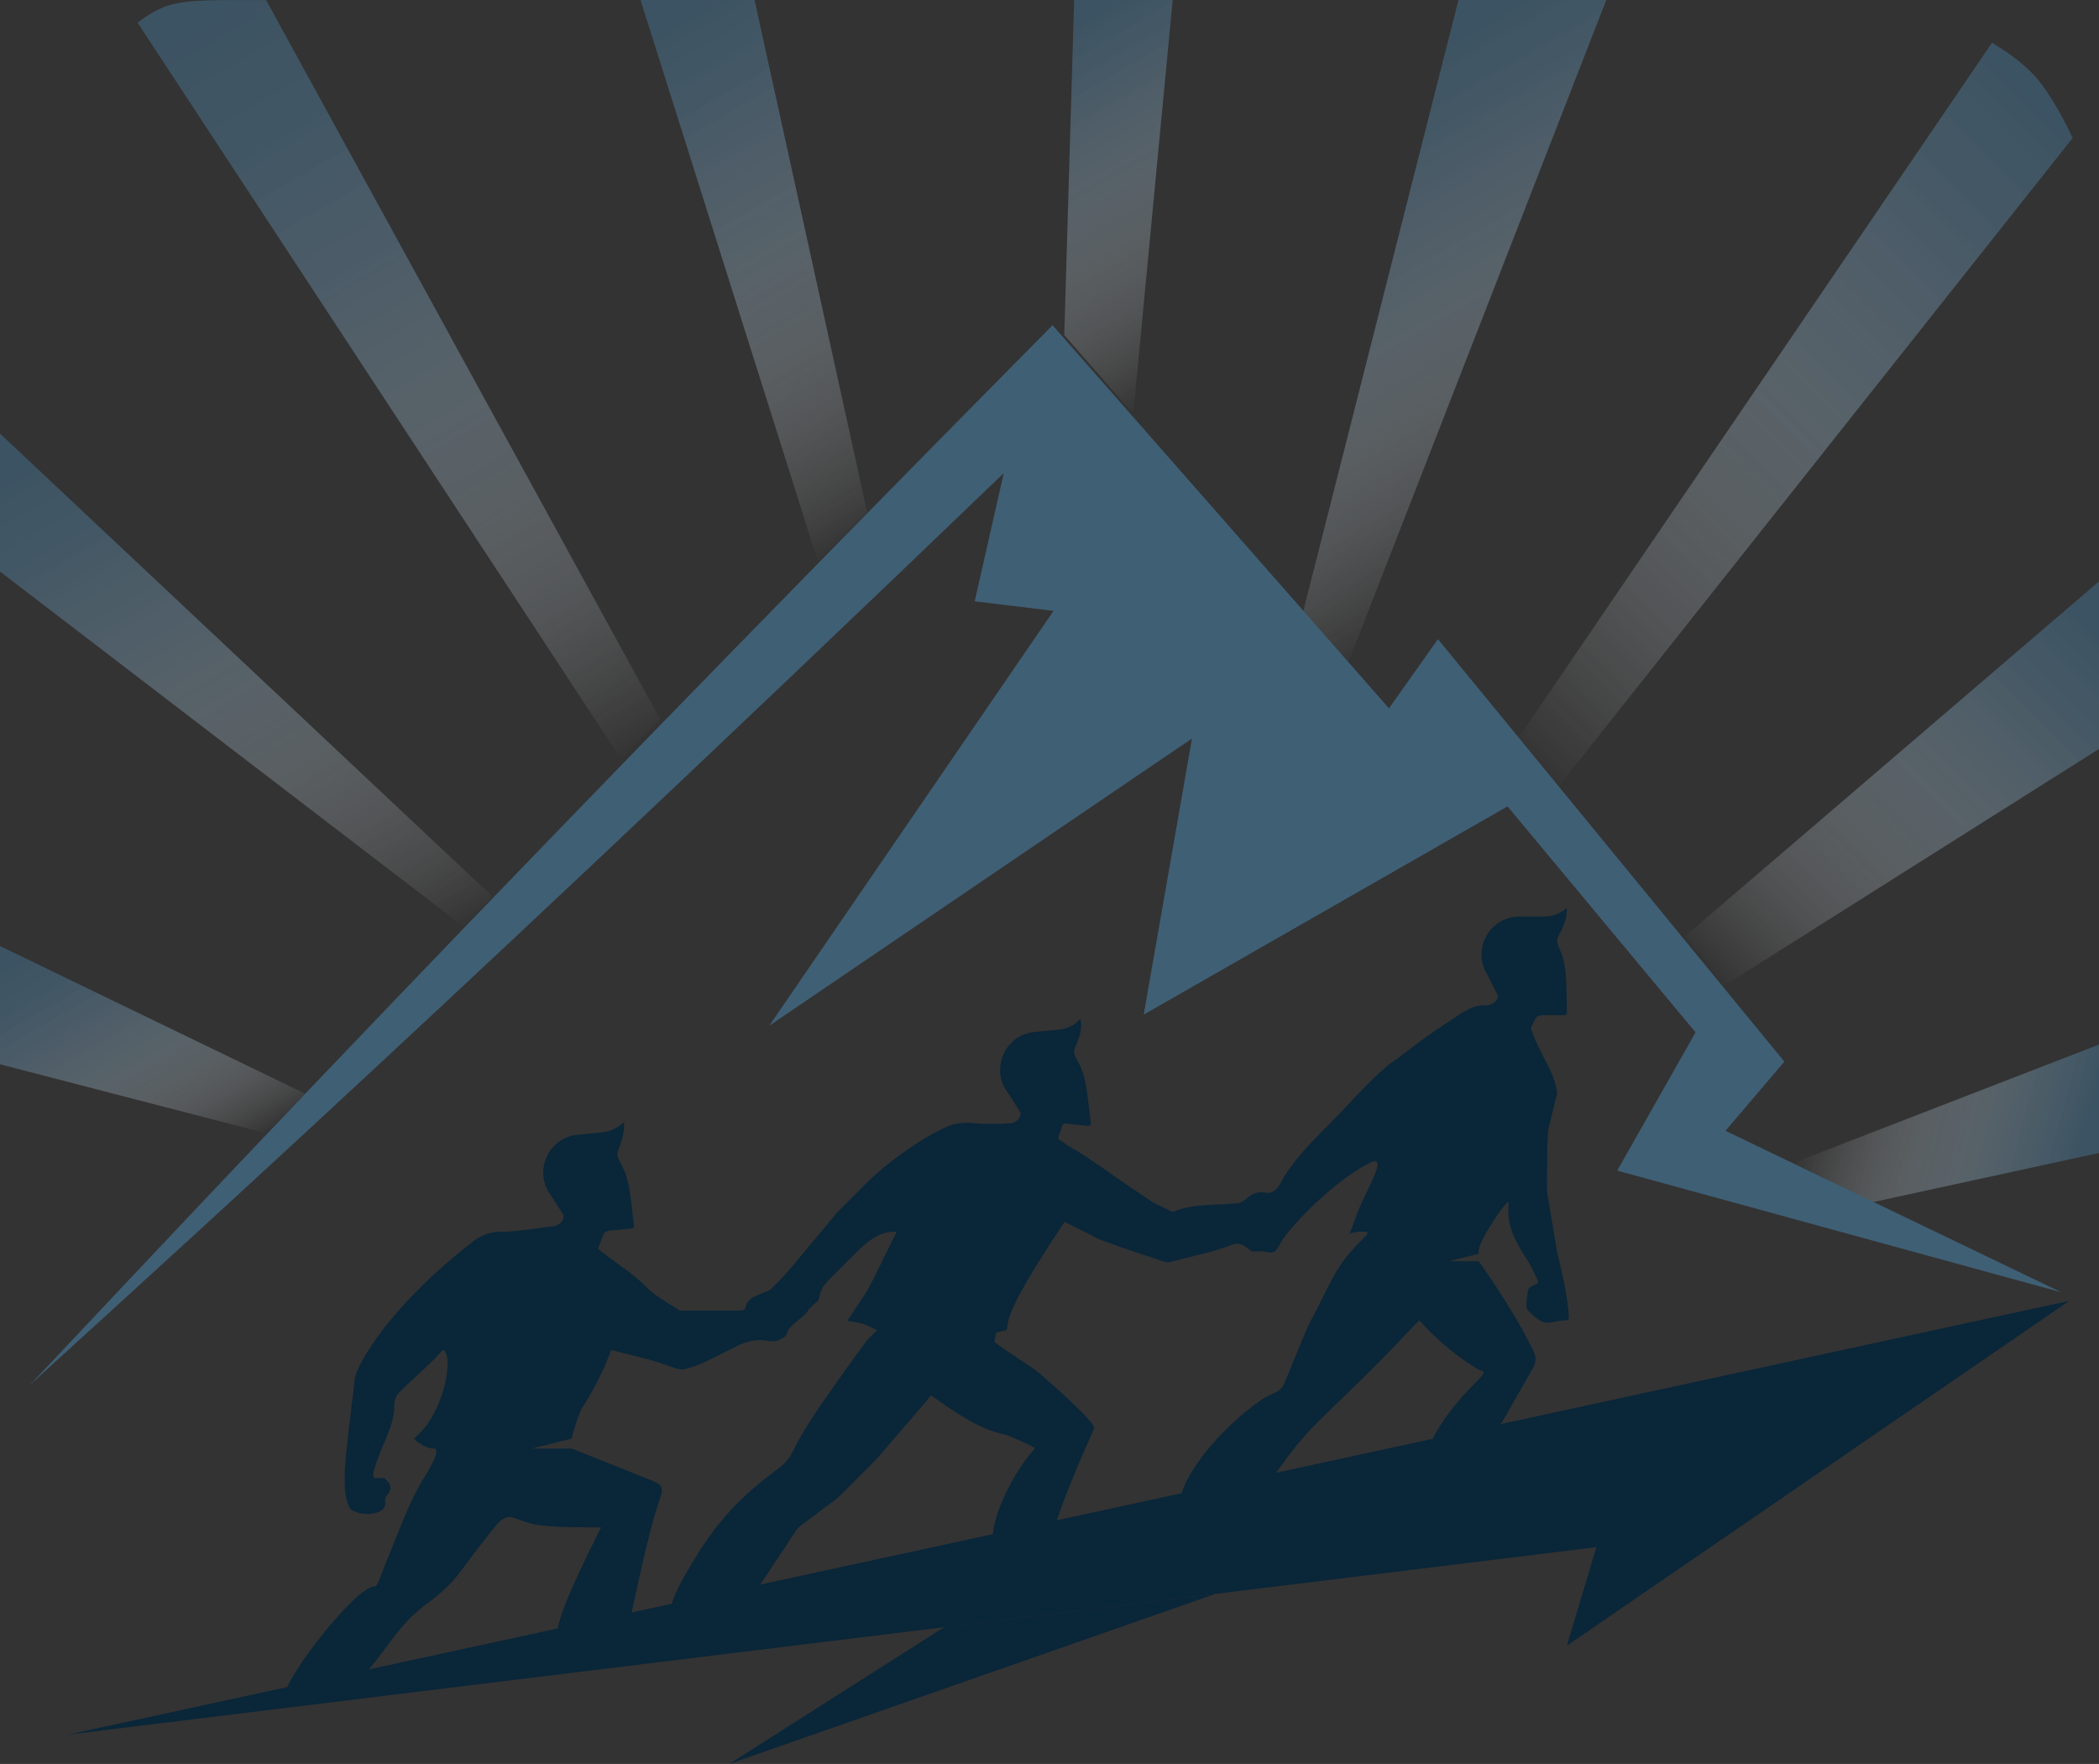 <svg xmlns="http://www.w3.org/2000/svg" xmlns:xlink="http://www.w3.org/1999/xlink" viewBox="0 0 213 179"><rect x="0" y="0" width="213" height="179" fill="#333333" stroke="none"/><defs><style>.o{fill:url(#e);}.o,.p,.q,.r,.s,.t,.u,.v,.w,.x,.y{stroke-width:0px;}.p{fill:url(#g);}.q{fill:url(#i);}.r{fill:url(#l);}.s{fill:#3f5f75;}.t{fill:url(#h);}.u{fill:url(#j);}.v{fill:#0a2639;}.w{fill:url(#f);}.x{fill:url(#m);}.y{fill:url(#k);}.z{opacity:.71;}</style><linearGradient id="e" x1="39.06" y1="98.85" x2="5.65" y2="41" gradientUnits="userSpaceOnUse"><stop offset="0" stop-color="#fff" stop-opacity="0"></stop><stop offset=".1" stop-color="#e0e5e9" stop-opacity=".16"></stop><stop offset=".37" stop-color="#9bacb7" stop-opacity=".52"></stop><stop offset=".61" stop-color="#698293" stop-opacity=".78"></stop><stop offset=".81" stop-color="#4a697d" stop-opacity=".94"></stop><stop offset=".95" stop-color="#406076"></stop></linearGradient><linearGradient id="f" x1="20.81" y1="118.7" x2="5.83" y2="92.75" gradientUnits="userSpaceOnUse"><stop offset="0" stop-color="#fff" stop-opacity="0"></stop><stop offset=".21" stop-color="#bbc6ce" stop-opacity=".35"></stop><stop offset=".42" stop-color="#859aa7" stop-opacity=".64"></stop><stop offset=".61" stop-color="#5f798c" stop-opacity=".84"></stop><stop offset=".8" stop-color="#47667b" stop-opacity=".96"></stop><stop offset=".95" stop-color="#406076"></stop></linearGradient><linearGradient id="g" x1="64.11" y1="76.72" x2="18.06" y2="-3.04" gradientUnits="userSpaceOnUse"><stop offset="0" stop-color="#fff" stop-opacity="0"></stop><stop offset="0" stop-color="#fdfdfd" stop-opacity="0"></stop><stop offset=".21" stop-color="#b9c5cd" stop-opacity=".36"></stop><stop offset=".42" stop-color="#8499a7" stop-opacity=".64"></stop><stop offset=".61" stop-color="#5e798c" stop-opacity=".84"></stop><stop offset=".79" stop-color="#47667b" stop-opacity=".96"></stop><stop offset=".95" stop-color="#406076"></stop></linearGradient><linearGradient id="h" x1="93.03" y1="51.44" x2="63.85" y2=".9" gradientUnits="userSpaceOnUse"><stop offset="0" stop-color="#fff" stop-opacity="0"></stop><stop offset=".06" stop-color="#eceff1" stop-opacity=".1"></stop><stop offset=".35" stop-color="#a2b1bc" stop-opacity=".49"></stop><stop offset=".6" stop-color="#6c8596" stop-opacity=".77"></stop><stop offset=".81" stop-color="#4b697e" stop-opacity=".94"></stop><stop offset=".95" stop-color="#406076"></stop></linearGradient><linearGradient id="i" x1="124.77" y1="36.52" x2="105.08" y2="2.42" gradientUnits="userSpaceOnUse"><stop offset="0" stop-color="#fff" stop-opacity="0"></stop><stop offset=".2" stop-color="#ccd5da" stop-opacity=".26"></stop><stop offset=".54" stop-color="#8095a4" stop-opacity=".66"></stop><stop offset=".8" stop-color="#516e82" stop-opacity=".91"></stop><stop offset=".95" stop-color="#406076"></stop></linearGradient><linearGradient id="j" x1="160.84" y1="54.04" x2="134.32" y2="8.11" gradientUnits="userSpaceOnUse"><stop offset="0" stop-color="#fff" stop-opacity="0"></stop><stop offset=".04" stop-color="#f2f4f6" stop-opacity=".06"></stop><stop offset=".34" stop-color="#a6b5bf" stop-opacity=".46"></stop><stop offset=".6" stop-color="#6e8697" stop-opacity=".76"></stop><stop offset=".81" stop-color="#4c6a7e" stop-opacity=".94"></stop><stop offset=".95" stop-color="#406076"></stop></linearGradient><linearGradient id="k" x1="149.91" y1="72.33" x2="212.69" y2="9.55" gradientUnits="userSpaceOnUse"><stop offset="0" stop-color="#fff" stop-opacity="0"></stop><stop offset=".3" stop-color="#b2bfc8" stop-opacity=".4"></stop><stop offset=".58" stop-color="#748b9b" stop-opacity=".73"></stop><stop offset=".81" stop-color="#4e6b80" stop-opacity=".93"></stop><stop offset=".95" stop-color="#406076"></stop></linearGradient><linearGradient id="l" x1="176.12" y1="101.39" x2="215.62" y2="61.89" gradientUnits="userSpaceOnUse"><stop offset="0" stop-color="#fff" stop-opacity="0"></stop><stop offset=".23" stop-color="#c4ced4" stop-opacity=".31"></stop><stop offset=".55" stop-color="#7c92a1" stop-opacity=".68"></stop><stop offset=".79" stop-color="#506d81" stop-opacity=".91"></stop><stop offset=".94" stop-color="#406076"></stop></linearGradient><linearGradient id="m" x1="184.21" y1="109.37" x2="211.06" y2="116.57" gradientUnits="userSpaceOnUse"><stop offset="0" stop-color="#fff" stop-opacity="0"></stop><stop offset=".42" stop-color="#a3b3bd" stop-opacity=".48"></stop><stop offset=".81" stop-color="#5b7789" stop-opacity=".85"></stop><stop offset="1" stop-color="#406076"></stop></linearGradient></defs><g id="a"><path class="v" d="m7,176l203-44-51,35,3-10c-13.15,1.61-26.31,3.23-39.46,4.84-4.5.55-9,1.1-13.5,1.66-4.41.54-8.81,1.08-13.22,1.62-29.6,3.63-59.21,7.26-88.81,10.89Z"></path><polygon class="v" points="74 179 123.35 161.74 95.81 165.12 74 179"></polygon></g><g id="b"><path class="v" d="m158.15,94.99c.39-.68.47-.96.61-1.36.07-.2.16-.48.2-.85.01-.21.02-.41.03-.62-.14.1-.28.2-.42.3-.2.13-.48.27-.83.39-.37.12-.69.15-.93.16h-2.61c-3.08,0-4.92,3.44-3.21,6l1,2s.09.76-1,1c-.17.04.17-.05,0,0h-.32c-.56,0-1.12.13-1.62.39-.85.44-1.77,1.09-2.43,1.53l-1.08.72c-.36.26-.72.51-1.08.77l-3.47,2.6c-.08.06.8-.38.91-.39l10.09.39c.09,0,3.07-.93,3-1l1-1c-.37-.37,0,0-.76-1.47l.56-1.13c.12-.25.37-.4.65-.4h2.27c.16,0,.28,0,.29-.28v-.72c-.07-2.53,0-4-.68-5.57-.29-.69-.42-1.03-.18-1.44Z"></path><path class="v" d="m159,132c0-1-.98-4.87-1-5l-1-6c-.07-.4.03-3.68,0-4,0-.38,0,0,.09-2.27l.91-3.73s0-1-.7-2.41c-.11-.22-1.21-2.43-1.3-2.59-.6-1.27-.64-2-1-2-2.91-.07-3.16,3.16-5.1,3.16-.53,0-1.02-.07-1.46-.2-.12,0-.23.02-.35.02-1.61,0-5.35-.43-7.1,1.01-2.46,2.04-3.46,3.46-7,7-1,1-3.03,3.1-4,5-.09.17-.39.8-1,1-.4.13-.5,0-1,0-1,0-1.18.49-2,1-.57.36-5,0-7,1,0,0,.05.02,0,0l-1.96-.96c-3.04-2.04-3.03-2.03-3.04-2.04-5.68-4.03-4.92-3.2-6-4,0,0-1.15-.67-2-1-.06-.02-.94.03-1,0-2-1,1,1-1,0-1.26-.63-.12-.71-1-1-.22-.03.34.03.12,0-.54-.01-2.82.13-4.12,0-2.07-.2-2.87.25-4.69,1.26-1.31.74-4.31,2.74-6.31,4.74,0,0-3,3-1,1l-2,2s-4.97,5.97-5,6c-.18.22-1.74,1.9-2,2-.85.34-1.64.56-2,1-.57.69-.08,1-1,1h-6s-2.1-1.24-3-2q-1-1-2.11-1.88l-2.89-2.12c-.55-.69-1.16-.51-1.56-.28-.41.23-.9.32-1.35.17-.72-.25-1.65-.8-2.78-1.31-.27-.12-.58-.18-.87-.15-1.24.14-1.6-.43-3.44-.43h0c-1,0-1.92.16-3,1-9,7-12,13-12,14-.19,1.98-1.13,8.68-1,9.99,0,0,0,0,0,0v1c0,.56.31,2.03.67,2.23,1.33.77,2.97.39,3.33-.23.06-.1.13-.28.1-.57-.03-.29.05-.58.26-.78.36-.36.36-.94,0-1.29l-.35-.35h-1c-.23-.23-.09-.73,0-1,1-3,1.84-4.02,2-6,.01-.17.02-.33.02-.5,0-.45.2-.88.51-1.21.71-.75,2.01-1.84,3.47-3.29.51-.51.93-1.05,1-1,1.01.69.14,5.49-2,8-.42.49-.8.83-1,1,.06.04,1,1,2,1s-1,3-1,3c-1.32,2.2-2,4-4,9-.47,1.19-.68,2-1,2-2,0-9.54,9.94-9,11,.39.76,4.95,1.05,7-1,3-3,4.12-5.84,7-8,3.8-2.85,3.09-2.99,7.28-8.12.46-.56,1.03-1.1,1.72-.88,2.06.65,1.93,1,8,1h1c-4.47,8.86-5.09,11.31-4,12,.92.59,2.72-.52,5.96-1.98.02-.01,1.03-.99,1.04-1.02.21-.6,1.67-8.27,3-12,.41-1.14.11-1.36-1.01-1.81-2.82-1.13-7.65-3.06-7.97-3.19-.01,0-1,0-1.02,0h-3c.6-.15,4-1,4-1,.14-.49.56-2.12,1-3,0,0,2-3,3-6l3.68.92c.21.06.43.12.64.19l2.31.77c.27.09.56.12.84.06.47-.09,1.31-.33,2.53-.94,2-1,.9-.45,2-1,1-.5,1.79-.96,3-1,.98-.03,1.3.29,2,0,.96-.4.78-.57,1-1,.33-.65,1.81-1.52,2-2,.09-.22.83-.83,1-1,.25-.24,0-1,1-2l3-3c2-2,3.14-2,4-2l-1,2s-1.53,3.18-2,4c-.04.07-1.95,2.93-2,3,.33.26,1,0,2.28.64l.72.36-.9.9c-.06.07-.11.13-.17.2-1.17,1.57-2.9,3.94-4.92,6.9-3.18,4.65-2.28,4.71-4,6-4,3-6.28,5.38-9,10l-.4.68c-3.6,6.32.35,3,1.88,2.74l3.18-.52c.55-.09,1.37-.35,1.89-.6.26-.13.48-.33.64-.57l3.61-5.44c.11-.16.24-.31.4-.43l3.71-2.78c.07-.06.13-.11.2-.17l3.8-3.8c.07-.08.13-.15.2-.23l4.89-5.69c.58-.67.3-.7,1.02-.19,5.6,3.97,6.13,3.07,8,4,0,0,1.91.8,2,1-2.92,3.17-5.1,8.92-4,10,.48.47,1.8.45,5.43-1.66.38-.22.66-.58.78-1,.58-1.94,2.61-6.83,3.79-9.34.3-.63-5.46-5.57-6-6l-3-2-1.12-.8c.06-.32.12-.63.18-.95.31-.08.63-.17.94-.25.21,0,.09.02.26-.83.41-2.07,3.74-7.17,5.74-10.17l1.99,1s0,0,.01,0l1.61.81c3.38,1.19.38.19,3.38,1.19l3,1c.53.19.87.05,1,0l4-1c.05-.01.02-.01.08-.03l2.05-.68c.88-.29,1.41.43,1.88.71h1c.34,0,.64.1.92.11.62,0,.75-.59,1.08-1.11,1.03-1.65,5.31-6.16,9-8,2-1-.51,3.04-1.2,4.87l-.8,2.13c-.16.44,0,0,1,0s1,0,0,1c-2.59,2.59-2.97,4.2-5,8-.64,1.19-2.23,5.37-2.77,6.52-.15.31-.39.56-.7.72l-1.29.64c-.15.08-.28.19-.42.29-6.81,4.83-9.81,11.83-6.81,9.83,1.06-.71,2.71,1.2,4,1,3.71-.59,3.79-3.91,9-9,2.45-2.4,5.62-5.36,9-9,.76-.82,1-1,1-1,.39.44,2.53,2.91,6,5,.27.16,1,0,0,1-3.9,3.83-5.56,7.16-5,8,.44.65,3.23-1.6,6.37-2.76.33-.28.63-.54.96-.82l3.19-5.58q.48-.85.06-1.72c-.19-.37-.38-.75-.57-1.13-1.4-2.68-3.46-5.85-5-8h-.95s-2.05,0-2.05,0l3.03-.76-.03-.24c-.01-1.08,2.62-4.9,3-5,.09-.02,0,.41,0,1,.02,2.14,1.43,4.04,2,5,.46.76.44.75,1,2,.19.44-.89.35-1,1-.16,1.01-.24,1.76,0,2,2,2,2,1,4,1,.32,0,0-1.6,0-2Z"></path><path class="v" d="m110.6,113.22c-.3-2.51-.38-3.98-1.2-5.48-.27-.5-.43-.8-.4-1.11.01-.15.06-.25.12-.39.26-.62.59-1.38.59-2.13,0-.16-.01-.4-.09-.71-.12.12-.24.24-.36.36-.18.14-.45.32-.78.46-.35.15-.67.22-.91.25l-2.59.25c-3.07.29-4.57,3.89-2.62,6.28l1.19,1.9s.15.73-.86,1.07c0,0,0,0-.04.02-.07.02-.63.02-.01,0l-.31.03c-.56.05-1.1.23-1.57.53-.42.27-.85.59-1.25.92,1.36,1.06,3.66.83,3.51,2.54l4-1c.09-.01,1.07-.94,1-1-.57-.47-.77-.25-.51-.94l.06-.14c.1-.26.18-.89.45-.92l2.41.24c.16-.02.28-.03.26-.31l-.08-.71Z"></path><path class="v" d="m64.25,123.65c-.3-2.51-.38-3.98-1.2-5.48-.27-.5-.43-.8-.4-1.11,0-.12.05-.21.08-.31.3-.81.57-1.58.6-2.37,0-.1,0-.27-.02-.49-.13.11-.27.21-.4.32-.19.14-.46.3-.79.44-.35.14-.67.22-.91.25l-2.59.25c-3.07.29-4.57,3.89-2.62,6.28l1.19,1.9s.15.73-.86,1.07c0,0,0,0-.04.02-.07.02-.05.01-.01,0l-.31.03c-3.97.56-3.32.43-4.97.56.13.45.12.87.14,1.34,1.92.16,4.99-.72,4.86.66l.17.06c.19-.02.38-.03.58-.03,1.09,0,1.99.29,2.72.77.61-.28,1.58-.76,1.53-.8-.41-.34-.36-.18-.25-.48l.45-1.18c.1-.26.33-.43.61-.46l2.26-.22c.16-.02.28-.03.26-.31l-.08-.71Z"></path></g><g id="d" class="z"><polygon class="o" points="47 94 0 58 0 44 50 91 47 94"></polygon><polygon class="w" points="0 96 31 111 27 115 0 108 0 96"></polygon><path class="p" d="m27.02.04l-.02-.03h0s0,0,0,0h-1C18.34-.02,17,0,13.96,2.3l49.04,74.7,4-4L27.02.04Z"></path><polygon class="t" points="65 0 83 57 83 57 88 52 76.57 0 65 0"></polygon><polygon class="q" points="109 0 108 34 115 42 119 0 109 0"></polygon><polygon class="u" points="148 0 132.2 62.23 136.59 67.83 163 0 148 0"></polygon><path class="y" d="m207.32,8.75c-1.43-1.98-3.22-3.2-5.17-4.42l-48.15,70.68,4,5L210.33,14c-.87-1.81-1.77-3.53-3.01-5.25Z"></path><polyline class="r" points="171 95 213 59 213 76 175 100 171 95 175 100"></polyline><polygon class="x" points="213 106 182 118 190 122 213 117 213 106"></polygon></g><g id="n"><path class="s" d="m209.16,131.13l-34.06-16.38,5.97-7.02-35.15-42.87-4.97,7.02-34.14-38.88C43.42,97.07,8.57,134.76,2.97,140.61c5.33-4.98,38.38-34.43,98.89-92.6l-2.95,13.01,8,.97-28.85,42.1,42.9-29.15-4.9,28.02,36.92-21.13,19.08,22.93-7.95,14.03,45.04,12.34Z"></path></g></svg>
